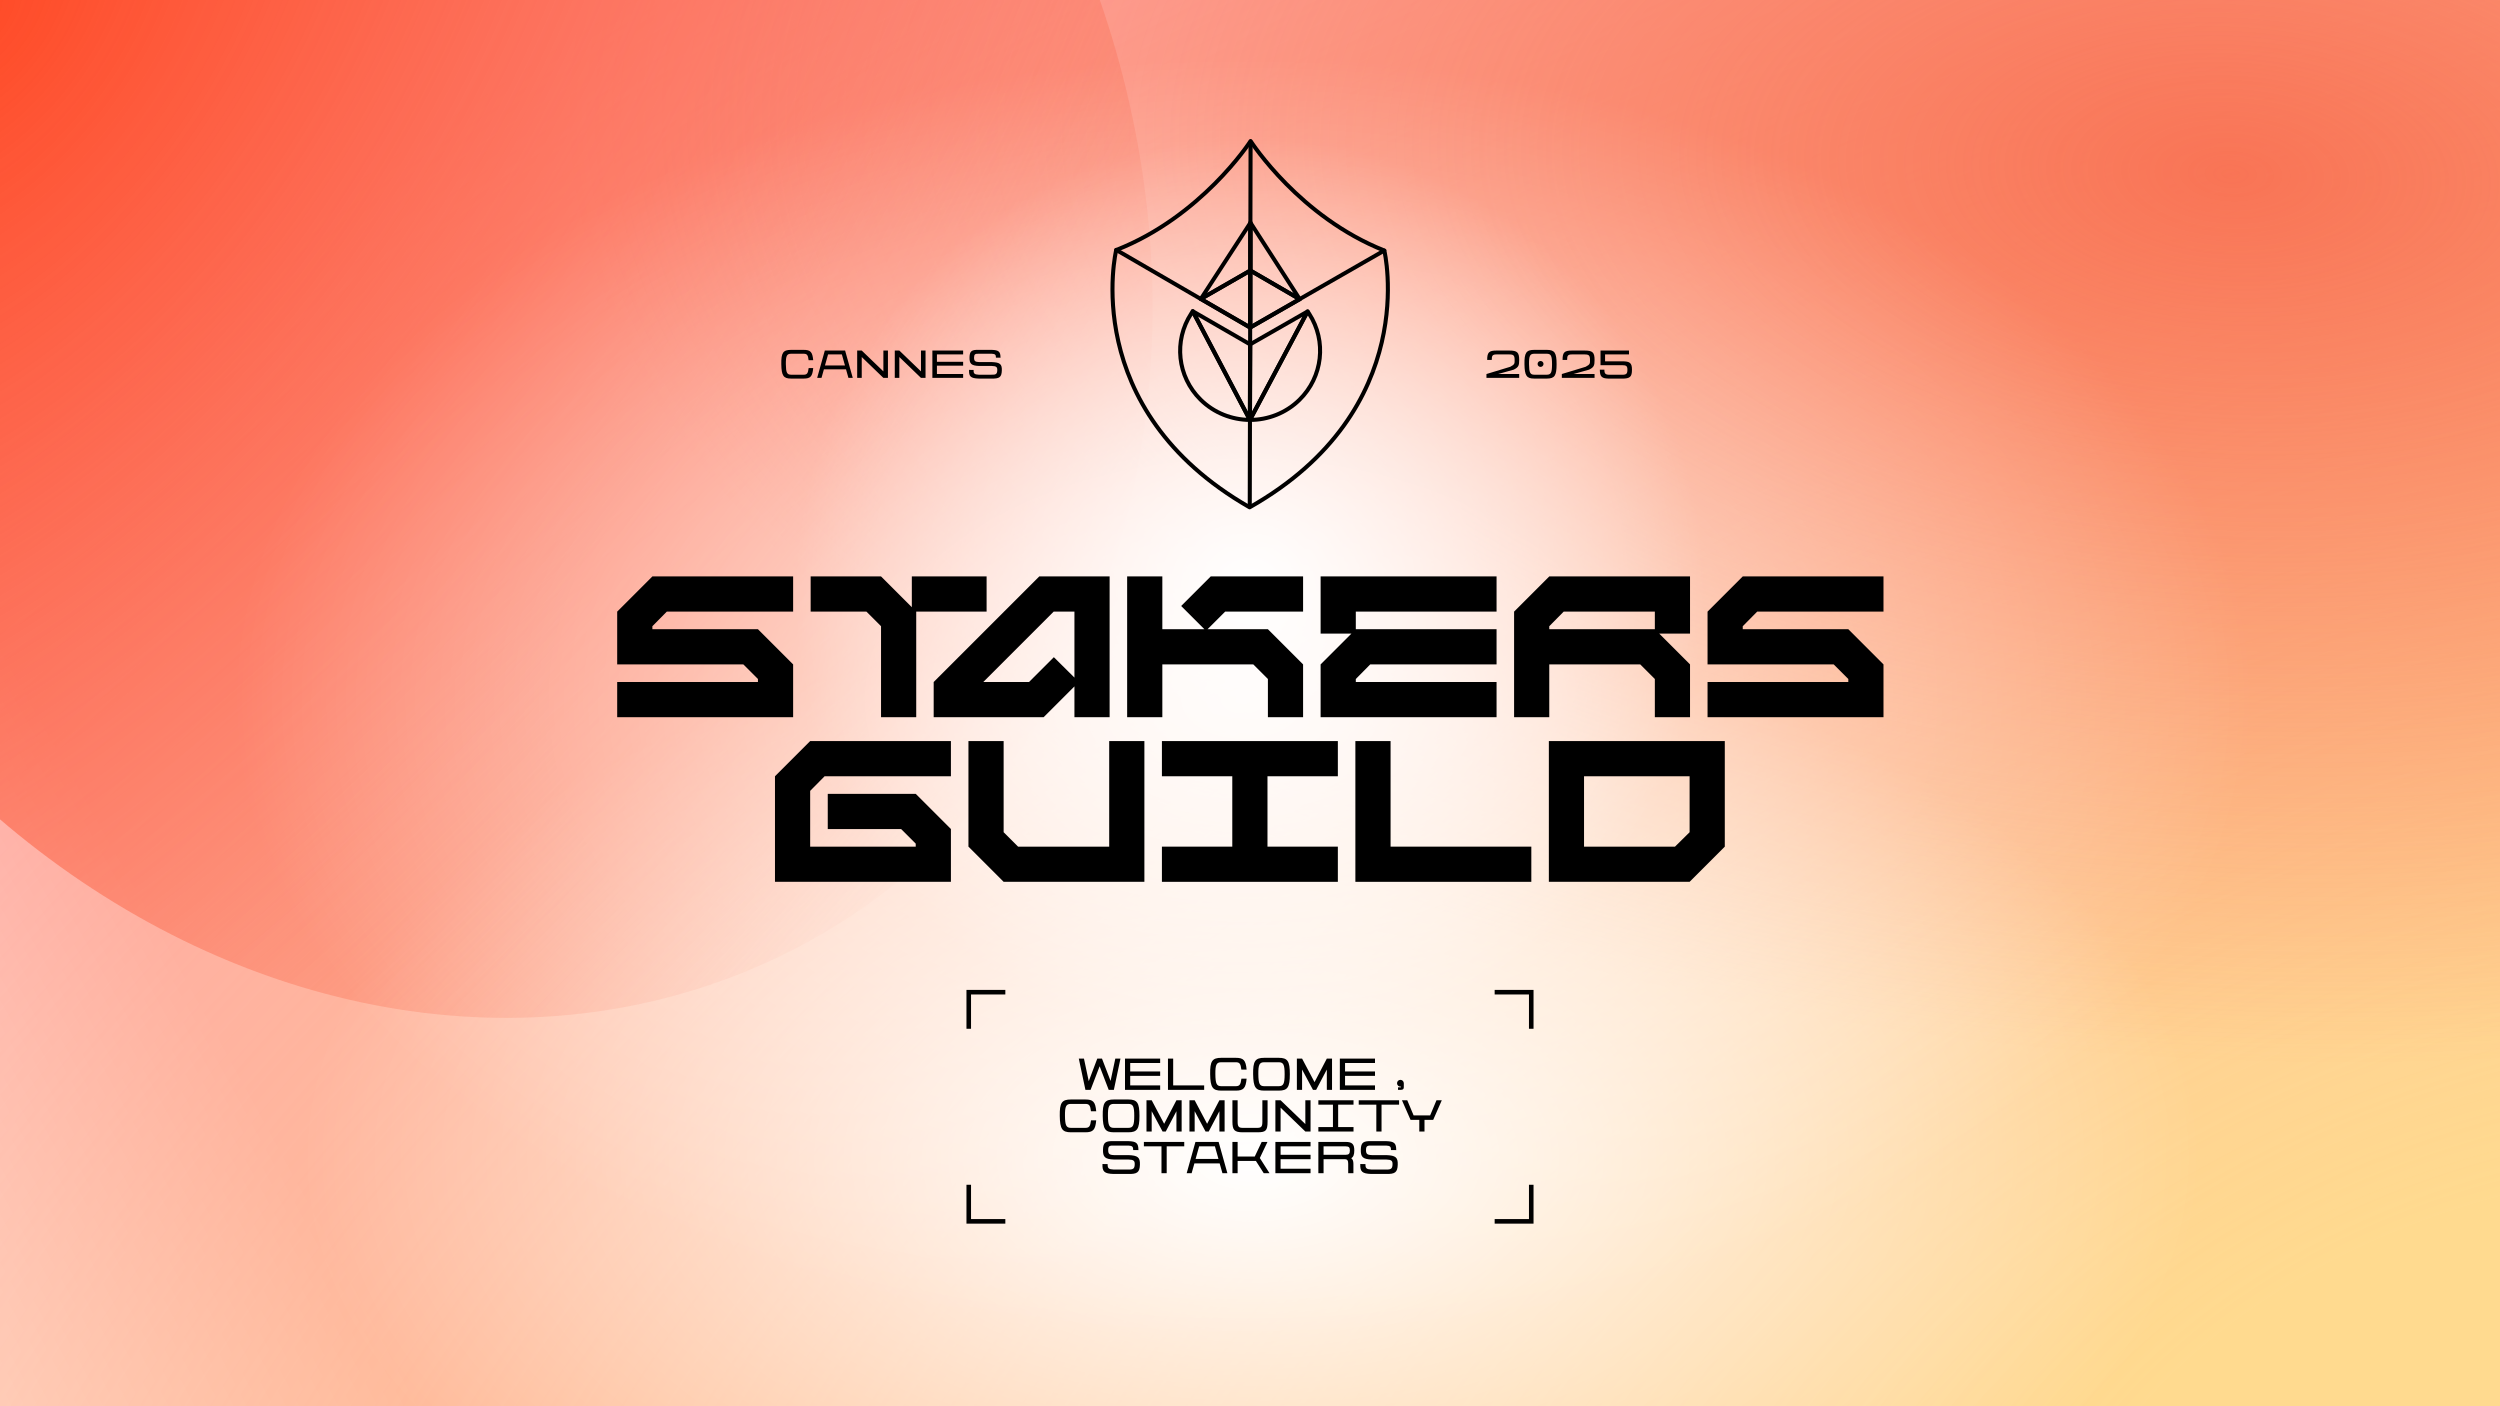 <svg width="1920" height="1080" viewBox="0 0 1920 1080" fill="none" xmlns="http://www.w3.org/2000/svg">
<g clip-path="url(#clip0_8405_1845)">
<rect width="1920" height="1080" fill="url(#paint0_radial_8405_1845)"/>
<rect width="1920" height="1080" fill="url(#paint1_radial_8405_1845)"/>
<rect width="1920" height="1080" fill="url(#paint2_radial_8405_1845)" fill-opacity="0.9"/>
<g filter="url(#filter0_f_8405_1845)">
<path d="M960.333 1301C1365.34 1301 1693.67 1116.32 1693.67 888.5C1693.67 660.683 1365.34 476 960.333 476C555.324 476 227 660.683 227 888.5C227 1116.32 555.324 1301 960.333 1301Z" fill="url(#paint3_radial_8405_1845)"/>
</g>
<g filter="url(#filter1_f_8405_1845)">
<ellipse cx="312.708" cy="152.728" rx="550.47" ry="648.367" transform="rotate(-27.331 312.708 152.728)" fill="url(#paint4_radial_8405_1845)"/>
</g>
<g filter="url(#filter2_f_8405_1845)">
<path d="M959.986 55.97C739.064 55.97 559.971 235.063 559.971 455.985C559.971 676.907 739.064 856 959.986 856C1180.91 856 1360 676.907 1360 455.985C1360 235.063 1180.91 55.97 959.986 55.97Z" fill="url(#paint5_radial_8405_1845)"/>
</g>
<g filter="url(#filter3_f_8405_1845)">
<path d="M956 -26C467.228 -26 71 226.511 71 538C71 849.489 467.228 1102 956 1102C1444.77 1102 1841 849.489 1841 538C1841 226.511 1444.77 -26 956 -26Z" fill="url(#paint6_radial_8405_1845)"/>
</g>
<path d="M1189.52 569.146H1324.64V650.22L1297.62 677.245H1189.52V569.146ZM1297.62 639.14V596.17H1216.54V650.22H1286.4L1297.62 639.14Z" fill="black"/>
<path d="M1067.96 650.22H1176.06V677.245H1040.93V569.146H1067.96V650.22Z" fill="black"/>
<path d="M892.35 569.146H1027.47V596.17H973.424V650.22H1027.47V677.245H892.35V650.22H946.399V596.17H892.35V569.146Z" fill="black"/>
<path d="M851.865 569.146H878.89V677.245H770.79L743.766 650.22V569.146H770.79V639.14L781.871 650.22H851.865V569.146Z" fill="black"/>
<path d="M622.206 569.146H730.305V596.17H633.286L622.206 607.386V650.22H703.28V647.923L692.065 636.708H635.718V609.683H703.28L730.305 636.708V677.245H595.181V596.17L622.206 569.146Z" fill="black"/>
<path d="M1338.43 442.698H1446.52V469.723H1349.51L1338.43 480.938V483.236H1419.5L1446.52 510.26V550.798H1311.4V523.773H1419.5V521.476L1408.28 510.26H1311.4V469.723L1338.43 442.698Z" fill="black"/>
<path d="M1297.94 442.698V486.614H1274.29L1297.94 510.26V550.798H1270.92V521.476L1259.7 510.26H1189.84V550.798H1162.82V469.723L1189.84 442.698H1297.94ZM1270.92 483.236V469.723H1200.92L1189.84 480.938V483.236H1270.92Z" fill="black"/>
<path d="M1014.23 442.698H1149.36V469.723H1041.26V483.236H1149.36V510.26H1052.34L1041.26 521.476V523.773H1149.36V550.798H1014.23V510.26L1037.88 486.614H1014.23V442.698Z" fill="black"/>
<path d="M929.832 442.698H1000.77V469.723H940.913L927.4 483.236H973.748L1000.77 510.26V550.798H973.748V521.476L962.533 510.26H892.673V550.798H865.648V442.698H892.673V483.236H924.968L907.132 465.399L929.832 442.698Z" fill="black"/>
<path d="M798.14 442.698H852.19V550.798H825.165V527.151L801.518 550.798H717.065V523.773L798.14 442.698ZM825.165 520.395V469.723H809.22L755.17 523.773H790.303L809.355 504.72L825.165 520.395Z" fill="black"/>
<path d="M700.281 442.698H757.709V469.723H703.659V550.798H676.635V480.938L665.419 469.723H622.585V442.698H676.635L700.281 466.345V442.698Z" fill="black"/>
<path d="M501.025 442.698H609.124V469.723H512.105L501.025 480.938V483.236H582.099L609.124 510.26V550.798H474V523.773H582.099V521.476L570.884 510.26H474V469.723L501.025 442.698Z" fill="black"/>
<path d="M617.188 268.699C622.473 268.699 623.943 270.274 624.538 276.609L621.003 276.609C620.548 272.654 619.813 271.674 617.188 271.674L607.563 271.674C604.273 271.674 603.468 273.284 603.538 279.724C603.608 286.164 604.413 287.774 607.563 287.774L617.188 287.774C619.778 287.774 620.548 286.759 621.038 282.699L624.538 282.699C623.943 289.139 622.473 290.749 617.188 290.749L607.563 290.749C601.683 290.749 600.178 288.544 600.038 279.724C599.898 270.904 601.403 268.699 607.563 268.699L617.188 268.699ZM654.918 290.224L651.593 290.224L649.738 283.644L632.763 283.644L630.908 290.224L627.583 290.224L633.463 269.224L649.038 269.224L654.918 290.224ZM633.568 280.669L648.933 280.669L646.553 272.199L635.948 272.199L633.568 280.669ZM658.313 290.224L658.313 269.224L661.813 269.224L678.438 285.219L678.438 269.224L681.938 269.224L681.938 290.224L678.438 290.224L661.813 274.194L661.813 290.224L658.313 290.224ZM687.188 290.224L687.188 269.224L690.688 269.224L707.313 285.219L707.313 269.224L710.813 269.224L710.813 290.224L707.313 290.224L690.688 274.194L690.688 290.224L687.188 290.224ZM739.688 269.224L739.688 272.199L719.563 272.199L719.563 277.869L739.688 277.869L739.688 280.844L719.563 280.844L719.563 287.249L739.688 287.249L739.688 290.224L716.063 290.224L716.063 269.224L739.688 269.224ZM761.703 268.699C767.058 268.874 768.388 270.064 768.388 274.684L768.388 274.719L764.888 274.684L764.888 274.649C764.888 272.409 764.258 271.814 761.668 271.674L752.043 271.674L751.938 271.674C748.928 271.534 748.158 272.094 748.088 274.404C748.018 277.239 748.788 277.974 752.043 278.079L761.668 278.079L761.703 278.079C768.003 278.324 769.578 279.619 769.403 284.554C769.228 289.664 767.618 290.924 761.318 290.749L751.693 290.749L751.623 290.749C745.498 290.539 744.028 289.209 744.238 284.064L747.738 284.134C747.598 286.934 748.403 287.634 751.693 287.774L761.353 287.774C764.853 287.914 765.798 287.214 765.903 284.414C766.008 281.859 765.168 281.159 761.668 281.054L752.043 281.054L751.973 281.054C745.918 280.809 744.448 279.444 744.588 274.264C744.763 269.609 746.233 268.489 752.043 268.699L761.703 268.699Z" fill="black"/>
<path d="M1159.2 269.224C1165.22 269.224 1166.73 270.659 1166.73 276.364L1166.73 276.434L1163.23 276.434L1163.23 276.364C1163.23 273.039 1162.42 272.199 1159.2 272.199L1149.3 272.199C1146.36 272.199 1145.62 273.039 1145.66 276.399L1145.66 276.434L1142.16 276.434L1142.16 276.399C1142.16 270.659 1143.49 269.224 1149.3 269.224L1159.2 269.224ZM1141.6 290.224L1141.6 287.249L1159.9 281.684L1162.53 283.889L1150.52 287.249L1166.73 287.249L1166.73 290.224L1141.6 290.224ZM1159.9 281.684L1162.53 283.889C1166.31 282.034 1166.73 280.634 1166.73 276.434L1163.23 276.434C1163.23 278.989 1163.47 279.864 1159.9 281.684ZM1187.94 287.774C1191.16 287.774 1191.96 286.164 1191.96 279.689C1191.96 273.284 1191.16 271.674 1187.94 271.674L1178.31 271.674C1175.02 271.674 1174.22 273.284 1174.29 279.724C1174.36 286.164 1175.16 287.774 1178.31 287.774L1187.94 287.774ZM1170.79 279.724C1170.65 270.904 1172.15 268.699 1178.31 268.699L1187.94 268.699L1188.04 268.699C1193.99 268.734 1195.46 270.939 1195.46 279.689C1195.46 288.509 1193.99 290.714 1188.04 290.749L1178.31 290.749C1172.43 290.749 1170.93 288.544 1170.79 279.724ZM1180.87 279.514C1180.87 278.254 1181.88 277.239 1183.14 277.239C1184.4 277.239 1185.42 278.254 1185.42 279.514C1185.42 280.774 1184.4 281.789 1183.14 281.789C1181.88 281.789 1180.87 280.774 1180.87 279.514ZM1217.09 269.224C1223.11 269.224 1224.62 270.659 1224.62 276.364L1224.62 276.434L1221.12 276.434L1221.12 276.364C1221.12 273.039 1220.31 272.199 1217.09 272.199L1207.19 272.199C1204.25 272.199 1203.51 273.039 1203.55 276.399L1203.55 276.434L1200.05 276.434L1200.05 276.399C1200.05 270.659 1201.38 269.224 1207.19 269.224L1217.09 269.224ZM1199.49 290.224L1199.49 287.249L1217.79 281.684L1220.42 283.889L1208.41 287.249L1224.62 287.249L1224.62 290.224L1199.49 290.224ZM1217.79 281.684L1220.42 283.889C1224.2 282.034 1224.62 280.634 1224.62 276.434L1221.12 276.434C1221.12 278.989 1221.36 279.864 1217.79 281.684ZM1229.2 269.224L1251.07 269.224L1251.07 272.199L1232.7 272.199L1232.7 277.484L1245.82 277.484C1251.84 277.484 1253.35 278.779 1253.35 283.959C1253.35 289.419 1251.84 290.784 1245.82 290.784L1236.2 290.784C1230.18 290.784 1228.67 289.419 1228.67 283.959L1228.67 283.924L1232.17 283.924L1232.17 283.959C1232.17 287.039 1232.98 287.809 1236.2 287.809L1245.82 287.809C1249.04 287.809 1249.85 287.039 1249.85 283.959C1249.85 281.159 1249.04 280.459 1245.82 280.459L1229.2 280.459L1229.2 269.224Z" fill="black"/>
<path d="M1004.27 239.164L1005.47 241.006C1019 262 1015.87 289.439 998.01 307.026C987.514 317.339 973.705 322.495 959.987 322.495L1004.27 239.164Z" stroke="black" stroke-width="3.118" stroke-linecap="round" stroke-linejoin="round"/>
<path d="M960.08 264.483L1004.18 239.254L959.896 322.585C959.896 304.445 959.988 283.636 960.08 264.483Z" stroke="black" stroke-width="3.118" stroke-linecap="round" stroke-linejoin="round"/>
<path d="M916.073 238.979L914.877 240.82C901.251 261.722 904.197 289.253 921.966 306.84C932.461 317.245 946.178 322.402 959.896 322.494L915.981 238.979H916.073Z" stroke="black" stroke-width="3.118" stroke-linecap="round" stroke-linejoin="round"/>
<path d="M960.082 264.482L916.075 239.068L959.99 322.584L960.174 264.482H960.082Z" stroke="black" stroke-width="3.118" stroke-linecap="round" stroke-linejoin="round"/>
<path d="M960.266 207.764V251.501L998.196 229.77L960.266 207.764Z" stroke="black" stroke-width="3.118" stroke-linecap="round" stroke-linejoin="round"/>
<path d="M960.262 207.764L922.24 229.586L960.17 251.501V207.764H960.262Z" stroke="black" stroke-width="3.118" stroke-linecap="round" stroke-linejoin="round"/>
<path d="M960.355 171.023L922.24 229.585L960.262 207.763V171.023H960.355Z" stroke="black" stroke-width="3.118" stroke-linecap="round" stroke-linejoin="round"/>
<path d="M960.266 207.763L998.196 229.77L960.358 171.023V207.763H960.266Z" stroke="black" stroke-width="3.118" stroke-linecap="round" stroke-linejoin="round"/>
<path d="M959.807 389.525L960.451 108.226" stroke="black" stroke-width="3.118" stroke-miterlimit="10"/>
<path d="M960.176 251.503L1063.01 192.48" stroke="black" stroke-width="3.118" stroke-linecap="round" stroke-linejoin="round"/>
<path d="M959.898 251.499L857.247 191.924" stroke="black" stroke-width="3.118" stroke-linecap="round" stroke-linejoin="round"/>
<path d="M1063.29 192.477C998.198 166.695 961.28 109.514 960.452 108.317C959.715 109.514 922.43 166.511 857.249 192.017C857.249 192.017 827.512 313.929 959.715 389.617C1092.29 314.573 1063.19 192.569 1063.19 192.569L1063.29 192.477Z" stroke="black" stroke-width="3.118" stroke-linecap="round" stroke-linejoin="round"/>
<path d="M772.098 938L744 938L744 909.902" stroke="black" stroke-width="3.512"/>
<path d="M1147.9 938L1176 938L1176 909.902" stroke="black" stroke-width="3.512"/>
<path d="M772.098 762L744 762L744 790.098" stroke="black" stroke-width="3.512"/>
<path d="M1147.9 762L1176 762L1176 790.098" stroke="black" stroke-width="3.512"/>
<path d="M828.52 813L832.48 813L836.16 830.36L842.72 813L846.32 813L852.92 830.16L856.56 813L860.52 813L855.44 837L851.48 837L844.52 818.88L837.56 837L833.6 837L828.52 813ZM891 813L891 816.4L868 816.4L868 822.88L891 822.88L891 826.28L868 826.28L868 833.6L891 833.6L891 837L864 837L864 813L891 813ZM924.8 837L897 837L897 813L901 813L901 833.6L924.8 833.6L924.8 837ZM949 812.4C955.04 812.4 956.72 814.2 957.4 821.44L953.36 821.44C952.84 816.92 952 815.8 949 815.8L938 815.8C934.24 815.8 933.32 817.64 933.4 825C933.48 832.36 934.4 834.2 938 834.2L949 834.2C951.96 834.2 952.84 833.04 953.4 828.4L957.4 828.4C956.72 835.76 955.04 837.6 949 837.6L938 837.6C931.28 837.6 929.56 835.08 929.4 825C929.24 814.92 930.96 812.4 938 812.4L949 812.4ZM982 834.2C985.68 834.2 986.6 832.36 986.6 824.96C986.6 817.64 985.68 815.8 982 815.8L971 815.8C967.24 815.8 966.32 817.64 966.4 825C966.48 832.36 967.4 834.2 971 834.2L982 834.2ZM962.4 825C962.24 814.92 963.96 812.4 971 812.4L982.04 812.4C988.88 812.4 990.6 814.92 990.6 824.96C990.6 835.08 988.88 837.6 982.04 837.6L971 837.6C964.28 837.6 962.56 835.08 962.4 825ZM1019 813L1023 813L1023 837L1019 837L1019 821.4L1010.8 837L1008.36 837L1000 821.4L1000 837L996 837L996 813L1000 813L1009.56 831.08L1019 813ZM1056 813L1056 816.4L1033 816.4L1033 822.88L1056 822.88L1056 826.28L1033 826.28L1033 833.6L1056 833.6L1056 837L1029 837L1029 813L1056 813ZM1073.68 835.08L1075.92 835.08L1075.92 837L1073.68 837L1073.68 835.08ZM1072.92 831.92C1072.92 830.48 1074.08 829.32 1075.52 829.32C1076.96 829.32 1078.12 830.48 1078.12 831.92L1078.12 835.08L1075.92 835.08L1075.92 834.48C1075.8 834.52 1075.64 834.52 1075.52 834.52C1074.08 834.52 1072.92 833.36 1072.92 831.92ZM1075.92 837C1077.4 837 1078.12 836.36 1078.12 835.08L1075.92 835.08L1075.92 837ZM833.5 844.4C839.54 844.4 841.22 846.2 841.9 853.44L837.86 853.44C837.34 848.92 836.5 847.8 833.5 847.8L822.5 847.8C818.74 847.8 817.82 849.64 817.9 857C817.98 864.36 818.9 866.2 822.5 866.2L833.5 866.2C836.46 866.2 837.34 865.04 837.9 860.4L841.9 860.4C841.22 867.76 839.54 869.6 833.5 869.6L822.5 869.6C815.78 869.6 814.06 867.08 813.9 857C813.74 846.92 815.46 844.4 822.5 844.4L833.5 844.4ZM866.5 866.2C870.18 866.2 871.1 864.36 871.1 856.96C871.1 849.64 870.18 847.8 866.5 847.8L855.5 847.8C851.74 847.8 850.82 849.64 850.9 857C850.98 864.36 851.9 866.2 855.5 866.2L866.5 866.2ZM846.9 857C846.74 846.92 848.46 844.4 855.5 844.4L866.54 844.4C873.38 844.4 875.1 846.92 875.1 856.96C875.1 867.08 873.38 869.6 866.54 869.6L855.5 869.6C848.78 869.6 847.06 867.08 846.9 857ZM903.5 845L907.5 845L907.5 869L903.5 869L903.5 853.4L895.3 869L892.86 869L884.5 853.4L884.5 869L880.5 869L880.5 845L884.5 845L894.06 863.08L903.5 845ZM936.5 845L940.5 845L940.5 869L936.5 869L936.5 853.4L928.3 869L925.86 869L917.5 853.4L917.5 869L913.5 869L913.5 845L917.5 845L927.06 863.08L936.5 845ZM954.34 869.6C948.06 869.56 946.5 867.92 946.5 861.4L946.5 845L950.5 845L950.5 861.4C950.5 865.24 951.3 866.2 954.5 866.2L965.5 866.2C968.7 866.2 969.5 865.24 969.5 861.4L969.5 845L973.5 845L973.5 861.4C973.5 868.56 971.94 869.56 965.78 869.6L954.34 869.6ZM979.5 869L979.5 845L983.5 845L1002.5 863.28L1002.5 845L1006.5 845L1006.5 869L1002.5 869L983.5 850.68L983.5 869L979.5 869ZM1039.5 865.6L1039.5 869L1012.5 869L1012.5 865.6L1023.7 865.6L1023.7 848.4L1012.5 848.4L1012.5 845L1039.5 845L1039.5 848.4L1027.7 848.4L1027.7 865.6L1039.5 865.6ZM1074.5 848.4L1061.02 848.4L1061.02 869L1057.02 869L1057.02 848.4L1043.5 848.4L1043.5 845L1074.5 845L1074.5 848.4ZM1076.7 845L1080.78 845L1085.66 856.64L1098.34 856.64L1103.22 845L1107.3 845L1100.7 860.04L1094.02 860.04L1094.02 869L1090.02 869L1090.02 860.04L1083.3 860.04L1076.7 845ZM866.66 876.4C872.78 876.6 874.3 877.96 874.3 883.24L874.3 883.28L870.3 883.24L870.3 883.2C870.3 880.64 869.58 879.96 866.62 879.8L855.62 879.8L855.5 879.8C852.06 879.64 851.18 880.28 851.1 882.92C851.02 886.16 851.9 887 855.62 887.12L866.62 887.12L866.66 887.12C873.86 887.4 875.66 888.88 875.46 894.52C875.26 900.36 873.42 901.8 866.22 901.6L855.22 901.6L855.14 901.6C848.14 901.36 846.46 899.84 846.7 893.96L850.7 894.04C850.54 897.24 851.46 898.04 855.22 898.2L866.26 898.2C870.26 898.36 871.34 897.56 871.46 894.36C871.58 891.44 870.62 890.64 866.62 890.52L855.62 890.52L855.54 890.52C848.62 890.24 846.94 888.68 847.1 882.76C847.3 877.44 848.98 876.16 855.62 876.4L866.66 876.4ZM909.5 880.4L896.02 880.4L896.02 901L892.02 901L892.02 880.4L878.5 880.4L878.5 877L909.5 877L909.5 880.4ZM942.62 901L938.82 901L936.7 893.48L917.3 893.48L915.18 901L911.38 901L918.1 877L935.9 877L942.62 901ZM918.22 890.08L935.78 890.08L933.06 880.4L920.94 880.4L918.22 890.08ZM946.5 877L950.5 877L950.5 888.2L963.66 888.2L968.98 877L973.42 877L967.54 889.36L974.98 901L970.54 901L964.54 891.6L950.5 891.6L950.5 901L946.5 901L946.5 877ZM1006.5 877L1006.5 880.4L983.5 880.4L983.5 886.88L1006.5 886.88L1006.5 890.28L983.5 890.28L983.5 897.6L1006.5 897.6L1006.5 901L979.5 901L979.5 877L1006.5 877ZM1035.42 893.84C1035.42 891.48 1034.9 890.28 1032.86 890.28L1016.5 890.28L1016.5 901L1012.5 901L1012.5 877L1033.54 877C1038.42 877 1040.1 878.68 1040.1 883.52C1040.1 886.68 1039.42 888.56 1037.74 889.48C1038.82 890.28 1039.42 891.6 1039.42 893.84L1039.42 901L1035.42 901L1035.42 893.84ZM1016.5 886.88L1033.54 886.88C1035.9 886.88 1036.7 886 1036.7 883.52C1036.7 881.2 1035.9 880.4 1033.54 880.4L1016.5 880.4L1016.5 886.88ZM1064.66 876.4C1070.78 876.6 1072.3 877.96 1072.3 883.24L1072.3 883.28L1068.3 883.24L1068.3 883.2C1068.3 880.64 1067.58 879.96 1064.62 879.8L1053.62 879.8L1053.5 879.8C1050.06 879.64 1049.18 880.28 1049.1 882.92C1049.02 886.16 1049.9 887 1053.62 887.12L1064.62 887.12L1064.66 887.12C1071.86 887.4 1073.66 888.88 1073.46 894.52C1073.26 900.36 1071.42 901.8 1064.22 901.6L1053.22 901.6L1053.14 901.6C1046.14 901.36 1044.46 899.84 1044.7 893.96L1048.7 894.04C1048.54 897.24 1049.46 898.04 1053.22 898.2L1064.26 898.2C1068.26 898.36 1069.34 897.56 1069.46 894.36C1069.58 891.44 1068.62 890.64 1064.62 890.52L1053.62 890.52L1053.54 890.52C1046.62 890.24 1044.94 888.68 1045.1 882.76C1045.3 877.44 1046.98 876.16 1053.62 876.4L1064.66 876.4Z" fill="black"/>
</g>
<defs>
<filter id="filter0_f_8405_1845" x="27" y="276" width="1866.67" height="1225" filterUnits="userSpaceOnUse" color-interpolation-filters="sRGB">
<feFlood flood-opacity="0" result="BackgroundImageFix"/>
<feBlend mode="normal" in="SourceGraphic" in2="BackgroundImageFix" result="shape"/>
<feGaussianBlur stdDeviation="100" result="effect1_foregroundBlur_8405_1845"/>
</filter>
<filter id="filter1_f_8405_1845" x="-603.073" y="-819.625" width="1831.56" height="1944.71" filterUnits="userSpaceOnUse" color-interpolation-filters="sRGB">
<feFlood flood-opacity="0" result="BackgroundImageFix"/>
<feBlend mode="normal" in="SourceGraphic" in2="BackgroundImageFix" result="shape"/>
<feGaussianBlur stdDeviation="171.598" result="effect1_foregroundBlur_8405_1845"/>
</filter>
<filter id="filter2_f_8405_1845" x="459.971" y="-44.03" width="1000.03" height="1000.03" filterUnits="userSpaceOnUse" color-interpolation-filters="sRGB">
<feFlood flood-opacity="0" result="BackgroundImageFix"/>
<feBlend mode="normal" in="SourceGraphic" in2="BackgroundImageFix" result="shape"/>
<feGaussianBlur stdDeviation="50" result="effect1_foregroundBlur_8405_1845"/>
</filter>
<filter id="filter3_f_8405_1845" x="-129" y="-226" width="2170" height="1528" filterUnits="userSpaceOnUse" color-interpolation-filters="sRGB">
<feFlood flood-opacity="0" result="BackgroundImageFix"/>
<feBlend mode="normal" in="SourceGraphic" in2="BackgroundImageFix" result="shape"/>
<feGaussianBlur stdDeviation="100" result="effect1_foregroundBlur_8405_1845"/>
</filter>
<radialGradient id="paint0_radial_8405_1845" cx="0" cy="0" r="1" gradientTransform="matrix(1207 609.5 1743.01 3558.39 -605.5 1001.5)" gradientUnits="userSpaceOnUse">
<stop stop-color="white"/>
<stop offset="1" stop-color="#FFA5A5"/>
</radialGradient>
<radialGradient id="paint1_radial_8405_1845" cx="0" cy="0" r="1" gradientTransform="matrix(-2025 -699 1903.51 -1694.24 1920 1130)" gradientUnits="userSpaceOnUse">
<stop stop-color="#FFDA8F"/>
<stop offset="0.118" stop-color="#FFDA8F"/>
<stop offset="1" stop-color="#FFDA8F" stop-opacity="0"/>
</radialGradient>
<radialGradient id="paint2_radial_8405_1845" cx="0" cy="0" r="1" gradientTransform="matrix(-570.667 584.5 -1146.61 -354.21 1712.89 139.5)" gradientUnits="userSpaceOnUse">
<stop stop-color="#F76042" stop-opacity="0.87"/>
<stop offset="1" stop-color="#F76042" stop-opacity="0"/>
</radialGradient>
<radialGradient id="paint3_radial_8405_1845" cx="0" cy="0" r="1" gradientUnits="userSpaceOnUse" gradientTransform="translate(961.423 889.113) rotate(-90) scale(413.113 734.423)">
<stop stop-color="white"/>
<stop offset="1" stop-color="white" stop-opacity="0"/>
</radialGradient>
<radialGradient id="paint4_radial_8405_1845" cx="0" cy="0" r="1" gradientUnits="userSpaceOnUse" gradientTransform="translate(85.827 -128.572) rotate(64) scale(1012.18 1735.4)">
<stop stop-color="#FF4B27"/>
<stop offset="1" stop-color="#F76042" stop-opacity="0"/>
</radialGradient>
<radialGradient id="paint5_radial_8405_1845" cx="0" cy="0" r="1" gradientUnits="userSpaceOnUse" gradientTransform="translate(959.392 455.391) rotate(89.9) scale(350.11 350.11)">
<stop stop-color="white"/>
<stop offset="1" stop-color="white" stop-opacity="0"/>
</radialGradient>
<radialGradient id="paint6_radial_8405_1845" cx="0" cy="0" r="1" gradientTransform="matrix(1.348 493.636 -774.588 0.859 954.685 537.162)" gradientUnits="userSpaceOnUse">
<stop stop-color="white" stop-opacity="0.8"/>
<stop offset="1" stop-color="white" stop-opacity="0"/>
</radialGradient>
<clipPath id="clip0_8405_1845">
<rect width="1920" height="1080" fill="white"/>
</clipPath>
</defs>
</svg>
